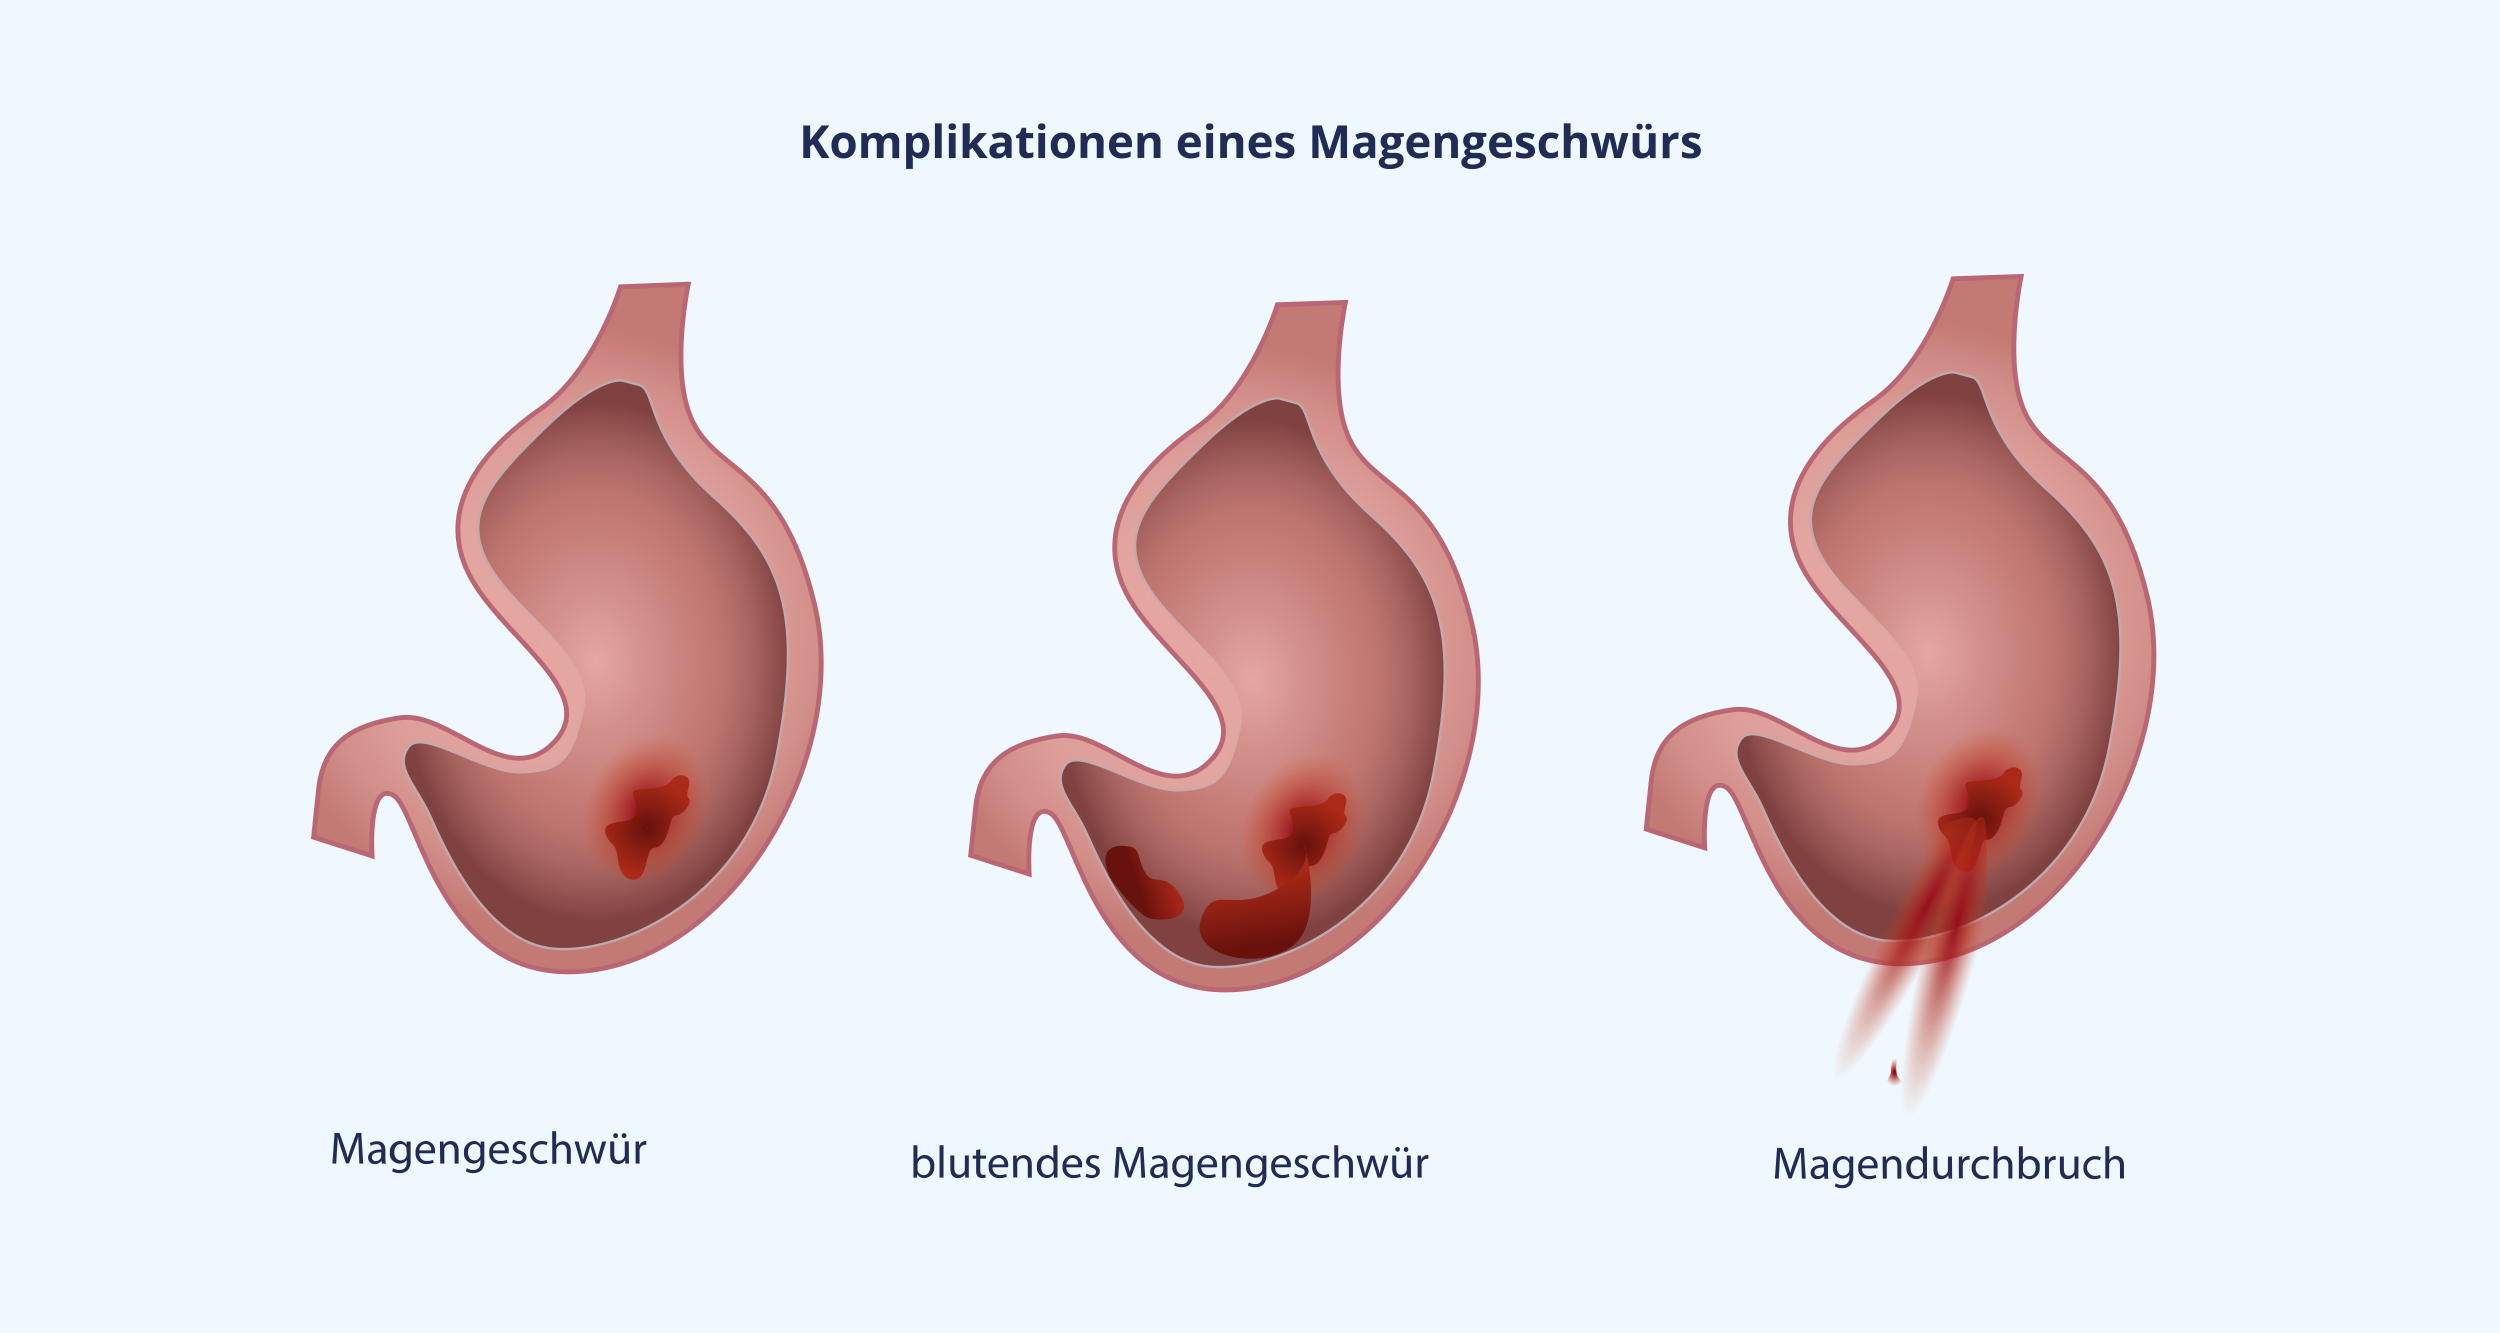 <?xml version="1.0" encoding="UTF-8"?>
<svg xmlns="http://www.w3.org/2000/svg" xmlns:xlink="http://www.w3.org/1999/xlink" viewBox="0 0 512.99 273.44">
  <defs>
    <style>.cls-1{fill:#eff8ff;}.cls-18,.cls-2,.cls-7{stroke:#ba6773;}.cls-18,.cls-19,.cls-2,.cls-3,.cls-7,.cls-8{stroke-miterlimit:10;}.cls-2{fill:url(#Unbenannter_Verlauf_48);}.cls-19,.cls-3,.cls-8{stroke-width:0.5px;}.cls-3{fill:url(#Unbenannter_Verlauf_296);stroke:url(#Unbenannter_Verlauf_277);}.cls-4{fill:url(#Unbenannter_Verlauf_357);}.cls-5{fill:#212c56;}.cls-6{fill:url(#Unbenannter_Verlauf_350);}.cls-7{fill:url(#Unbenannter_Verlauf_48-2);}.cls-8{fill:url(#Unbenannter_Verlauf_296-2);stroke:url(#Unbenannter_Verlauf_277-2);}.cls-9{fill:url(#Unbenannter_Verlauf_357-2);}.cls-10{fill:url(#Unbenannter_Verlauf_350-2);}.cls-11{fill:url(#Unbenannter_Verlauf_309);}.cls-12{fill:url(#Unbenannter_Verlauf_309-2);}.cls-13{fill:url(#Unbenannter_Verlauf_357-3);}.cls-14{fill:url(#Unbenannter_Verlauf_357-4);}.cls-15{fill:url(#Unbenannter_Verlauf_357-5);}.cls-16{fill:url(#Unbenannter_Verlauf_360);}.cls-17{fill:url(#Unbenannter_Verlauf_375);}.cls-18{fill:url(#Unbenannter_Verlauf_48-3);}.cls-19{fill:url(#Unbenannter_Verlauf_296-3);stroke:url(#Unbenannter_Verlauf_277-3);}.cls-20{fill:url(#Unbenannter_Verlauf_357-6);}.cls-21{fill:url(#Unbenannter_Verlauf_350-3);}.cls-22{fill:url(#Unbenannter_Verlauf_360-2);}</style>
    <radialGradient id="Unbenannter_Verlauf_48" cx="389.93" cy="127.25" r="62" gradientUnits="userSpaceOnUse">
      <stop offset="0" stop-color="#e4a7a2"></stop>
      <stop offset="0.42" stop-color="#e2a5a0"></stop>
      <stop offset="0.65" stop-color="#dd9d98"></stop>
      <stop offset="0.83" stop-color="#d38f8a"></stop>
      <stop offset="0.98" stop-color="#c57c77"></stop>
      <stop offset="1" stop-color="#c37974"></stop>
    </radialGradient>
    <radialGradient id="Unbenannter_Verlauf_296" cx="395.71" cy="134.76" r="40.07" gradientTransform="translate(0 -45.12) scale(1 1.33)" gradientUnits="userSpaceOnUse">
      <stop offset="0" stop-color="#e4a7a2"></stop>
      <stop offset="0.22" stop-color="#d6948f"></stop>
      <stop offset="0.57" stop-color="#c37974"></stop>
      <stop offset="0.66" stop-color="#bd746f"></stop>
      <stop offset="0.79" stop-color="#ab6662"></stop>
      <stop offset="0.93" stop-color="#8f4f4d"></stop>
      <stop offset="1" stop-color="#7f4241"></stop>
    </radialGradient>
    <radialGradient id="Unbenannter_Verlauf_277" cx="395.71" cy="134.76" r="50.04" gradientUnits="userSpaceOnUse">
      <stop offset="0" stop-color="#e4a7a2"></stop>
      <stop offset="0.08" stop-color="#e0a7a3"></stop>
      <stop offset="0.65" stop-color="#c7a9ab"></stop>
      <stop offset="1" stop-color="#bda9ae"></stop>
    </radialGradient>
    <radialGradient id="Unbenannter_Verlauf_357" cx="-193.95" cy="-1022.26" r="13.02" gradientTransform="matrix(1.26, 0.68, -0.82, 1.63, -187.69, 1963.15)" gradientUnits="userSpaceOnUse">
      <stop offset="0.08" stop-color="#980d1c"></stop>
      <stop offset="0.67" stop-color="#ce491c" stop-opacity="0"></stop>
    </radialGradient>
    <radialGradient id="Unbenannter_Verlauf_350" cx="406.29" cy="168.2" r="9.76" gradientUnits="userSpaceOnUse">
      <stop offset="0" stop-color="#980d1c"></stop>
      <stop offset="0.03" stop-color="#68110d"></stop>
      <stop offset="0.45" stop-color="#861c12"></stop>
      <stop offset="1" stop-color="#aa2917"></stop>
    </radialGradient>
    <radialGradient id="Unbenannter_Verlauf_48-2" cx="251.27" cy="132.59" r="62" xlink:href="#Unbenannter_Verlauf_48"></radialGradient>
    <radialGradient id="Unbenannter_Verlauf_296-2" cx="257.05" cy="140.09" r="40.07" gradientTransform="translate(0 -46.91) scale(1 1.33)" xlink:href="#Unbenannter_Verlauf_296"></radialGradient>
    <radialGradient id="Unbenannter_Verlauf_277-2" cx="257.05" cy="140.09" r="50.04" xlink:href="#Unbenannter_Verlauf_277"></radialGradient>
    <radialGradient id="Unbenannter_Verlauf_357-2" cx="-291.57" cy="-1018.63" r="13.02" gradientTransform="matrix(1.26, 0.68, -0.82, 1.63, -200.43, 2028.91)" xlink:href="#Unbenannter_Verlauf_357"></radialGradient>
    <radialGradient id="Unbenannter_Verlauf_350-2" cx="267.63" cy="173.53" r="9.76" xlink:href="#Unbenannter_Verlauf_350"></radialGradient>
    <radialGradient id="Unbenannter_Verlauf_309" cx="395.69" cy="185.33" r="8.43" gradientTransform="translate(678.88 -1213.2) rotate(27.55) scale(1 7.4)" gradientUnits="userSpaceOnUse">
      <stop offset="0" stop-color="#980d1c"></stop>
      <stop offset="0.1" stop-color="#a1171c" stop-opacity="0.83"></stop>
      <stop offset="0.48" stop-color="#c13b1c" stop-opacity="0.24"></stop>
      <stop offset="0.65" stop-color="#ce491c" stop-opacity="0"></stop>
    </radialGradient>
    <radialGradient id="Unbenannter_Verlauf_309-2" cx="-496.57" cy="552.28" r="8.73" gradientTransform="translate(1895.04 -3647.74) rotate(14.34) scale(1 7.4)" xlink:href="#Unbenannter_Verlauf_309"></radialGradient>
    <radialGradient id="Unbenannter_Verlauf_357-3" cx="388.76" cy="221.12" r="3.23" gradientTransform="translate(0 -74.04) scale(1 1.33)" xlink:href="#Unbenannter_Verlauf_357"></radialGradient>
    <radialGradient id="Unbenannter_Verlauf_357-4" cx="-2901.78" cy="216.64" r="3.23" gradientTransform="matrix(-1.57, 0, 0, 1.33, -4162.92, -72.54)" xlink:href="#Unbenannter_Verlauf_357"></radialGradient>
    <radialGradient id="Unbenannter_Verlauf_357-5" cx="1083.24" cy="-3633.47" r="3.23" gradientTransform="matrix(0.79, 1.36, 1.15, -0.67, 3717.25, -3703.33)" xlink:href="#Unbenannter_Verlauf_357"></radialGradient>
    <linearGradient id="Unbenannter_Verlauf_360" x1="-1028.32" y1="560.17" x2="-1024.85" y2="536.72" gradientTransform="translate(1055.97 -656.73) rotate(-18.65)" gradientUnits="userSpaceOnUse">
      <stop offset="0.38" stop-color="#68110d"></stop>
      <stop offset="0.65" stop-color="#861c12"></stop>
      <stop offset="1" stop-color="#aa2917"></stop>
    </linearGradient>
    <radialGradient id="Unbenannter_Verlauf_375" cx="-1031.04" cy="1763.46" r="5.69" gradientTransform="translate(1024.25 -750.71) rotate(-18.65) scale(1 0.36)" gradientUnits="userSpaceOnUse">
      <stop offset="0" stop-color="#fefefe" stop-opacity="0.8"></stop>
      <stop offset="0.16" stop-color="#fefefe" stop-opacity="0.79"></stop>
      <stop offset="0.25" stop-color="#fefefe" stop-opacity="0.76"></stop>
      <stop offset="0.32" stop-color="#fefefe" stop-opacity="0.71"></stop>
      <stop offset="0.39" stop-color="#fefefe" stop-opacity="0.63"></stop>
      <stop offset="0.44" stop-color="#fefefe" stop-opacity="0.53"></stop>
      <stop offset="0.46" stop-color="#fefefe" stop-opacity="0.5"></stop>
      <stop offset="0.62" stop-color="#fdfbfb" stop-opacity="0.49"></stop>
      <stop offset="0.71" stop-color="#f9f3f2" stop-opacity="0.46"></stop>
      <stop offset="0.78" stop-color="#f3e4e3" stop-opacity="0.4"></stop>
      <stop offset="0.85" stop-color="#e9cfce" stop-opacity="0.33"></stop>
      <stop offset="0.91" stop-color="#ddb5b2" stop-opacity="0.22"></stop>
      <stop offset="0.96" stop-color="#cf9490" stop-opacity="0.1"></stop>
      <stop offset="1" stop-color="#c37974" stop-opacity="0"></stop>
    </radialGradient>
    <radialGradient id="Unbenannter_Verlauf_48-3" cx="116.48" cy="128.9" r="62" xlink:href="#Unbenannter_Verlauf_48"></radialGradient>
    <radialGradient id="Unbenannter_Verlauf_296-3" cx="122.26" cy="136.41" r="40.07" gradientTransform="translate(0 -45.67) scale(1 1.33)" xlink:href="#Unbenannter_Verlauf_296"></radialGradient>
    <radialGradient id="Unbenannter_Verlauf_277-3" cx="122.26" cy="136.41" r="50.04" xlink:href="#Unbenannter_Verlauf_277"></radialGradient>
    <radialGradient id="Unbenannter_Verlauf_357-6" cx="-386.45" cy="-1021.14" r="13.02" gradientTransform="matrix(1.26, 0.68, -0.82, 1.63, -217.77, 2093.81)" xlink:href="#Unbenannter_Verlauf_357"></radialGradient>
    <radialGradient id="Unbenannter_Verlauf_350-3" cx="132.85" cy="169.85" r="9.76" xlink:href="#Unbenannter_Verlauf_350"></radialGradient>
    <linearGradient id="Unbenannter_Verlauf_360-2" x1="-1052.37" y1="531.22" x2="-1039.63" y2="531.22" xlink:href="#Unbenannter_Verlauf_360"></linearGradient>
  </defs>
  <g id="Ebene_2" data-name="Ebene 2">
    <g id="Ebene_1-2" data-name="Ebene 1">
      <rect class="cls-1" width="512.99" height="273.44"></rect>
      <path class="cls-2" d="M400.78,57.2s-5.28,17.3-16.33,25-21.15,19.22-15.38,32.67,27.87,25,18.26,35.56-21.62-6.25-31.71-4.81-15.86,5.29-16.82,14.9l-1,9.61,12,3.84s-1-15.37,4.32-12.49,9.61,39.88,40.37,36,53.34-44.69,46.13-75S419.17,96,414.72,82.67c-3.36-10.09,0-25.95,0-25.95Z"></path>
      <path class="cls-3" d="M401.11,76.42s-4.81-1-15.7,9.61-17.3,17.62-11.85,27.87,21.78,19.22,19.54,29.79-4.49,12.82-12.5,13.14-20.5-9.29-23.38-5.13,1.6,7.69,4.48,14.1S372.91,191.74,387,193s40.36-10.89,45.81-39.72,1.28-40.36-12.81-52.85-11.86-22.11-15.38-23.07Z"></path>
      <ellipse class="cls-4" cx="408.68" cy="162.86" rx="19.11" ry="16.71"></ellipse>
      <path class="cls-5" d="M170.2,32.42h-1.61l-1.75-2.82-.6.43v2.39h-1.41V25.74h1.41v3.05l.56-.78,1.81-2.27h1.57l-2.33,3Z"></path>
      <path class="cls-5" d="M175.58,29.86a2.74,2.74,0,0,1-.66,1.95,2.39,2.39,0,0,1-1.84.7,2.57,2.57,0,0,1-1.29-.32,2.12,2.12,0,0,1-.87-.93,3.1,3.1,0,0,1-.3-1.4,2.75,2.75,0,0,1,.65-1.95,2.39,2.39,0,0,1,1.84-.7,2.61,2.61,0,0,1,1.3.32,2.19,2.19,0,0,1,.86.92A3,3,0,0,1,175.58,29.86Zm-3.54,0a2.19,2.19,0,0,0,.25,1.14.9.9,0,0,0,.81.39.87.87,0,0,0,.8-.39,2.07,2.07,0,0,0,.25-1.14,2.05,2.05,0,0,0-.25-1.14,1.05,1.05,0,0,0-1.61,0A2.11,2.11,0,0,0,172,29.86Z"></path>
      <path class="cls-5" d="M181.3,32.42h-1.39v-3a1.42,1.42,0,0,0-.19-.82.64.64,0,0,0-.58-.28.85.85,0,0,0-.78.39,2.6,2.6,0,0,0-.24,1.3v2.4h-1.39V27.31h1.06L178,28h.08a1.37,1.37,0,0,1,.59-.55,2,2,0,0,1,.89-.2,1.62,1.62,0,0,1,1.56.75h.12a1.46,1.46,0,0,1,.6-.55,2.06,2.06,0,0,1,.91-.2,1.76,1.76,0,0,1,1.31.45,2,2,0,0,1,.45,1.43v3.33h-1.4v-3a1.42,1.42,0,0,0-.19-.82.63.63,0,0,0-.58-.28.86.86,0,0,0-.76.36,2.09,2.09,0,0,0-.26,1.17Z"></path>
      <path class="cls-5" d="M188.72,32.51a1.7,1.7,0,0,1-1.41-.65h-.07c0,.42.07.67.07.74v2.07h-1.39V27.31h1.13l.2.66h.06a1.63,1.63,0,0,1,1.45-.76,1.68,1.68,0,0,1,1.42.7,3.27,3.27,0,0,1,.51,1.95,3.88,3.88,0,0,1-.24,1.42,2,2,0,0,1-.68.91A1.72,1.72,0,0,1,188.72,32.51Zm-.41-4.18a.86.86,0,0,0-.75.32,1.82,1.82,0,0,0-.25,1v.16a2.11,2.11,0,0,0,.25,1.18.88.88,0,0,0,.77.35c.63,0,.94-.51.94-1.54a2.22,2.22,0,0,0-.23-1.13A.79.79,0,0,0,188.31,28.33Z"></path>
      <path class="cls-5" d="M193.23,32.42h-1.39V25.31h1.39Z"></path>
      <path class="cls-5" d="M194.64,26c0-.46.25-.68.76-.68s.76.22.76.68a.69.69,0,0,1-.19.5.81.81,0,0,1-.57.18C194.89,26.67,194.64,26.45,194.64,26Zm1.45,6.43H194.7V27.31h1.39Z"></path>
      <path class="cls-5" d="M198.89,29.64l.61-.78,1.43-1.55h1.57l-2,2.22,2.16,2.89H201l-1.47-2.07-.6.48v1.59h-1.4V25.31H199v3.17l-.08,1.16Z"></path>
      <path class="cls-5" d="M206.6,32.42l-.27-.7h0a2.14,2.14,0,0,1-.73.62,2.41,2.41,0,0,1-1,.17,1.59,1.59,0,0,1-1.16-.42,1.62,1.62,0,0,1-.42-1.2,1.35,1.35,0,0,1,.57-1.2,3.31,3.31,0,0,1,1.72-.42l.88,0V29a.69.69,0,0,0-.79-.77,3.56,3.56,0,0,0-1.44.37l-.46-.94a4.1,4.1,0,0,1,1.95-.47,2.44,2.44,0,0,1,1.58.45,1.67,1.67,0,0,1,.55,1.36v3.41Zm-.41-2.37-.54,0a1.74,1.74,0,0,0-.9.22.68.68,0,0,0-.3.61c0,.39.23.59.68.59a1,1,0,0,0,.77-.28.94.94,0,0,0,.29-.74Z"></path>
      <path class="cls-5" d="M211.16,31.4a2.89,2.89,0,0,0,.88-.16v1a3.22,3.22,0,0,1-1.28.23,1.58,1.58,0,0,1-1.22-.42,1.87,1.87,0,0,1-.38-1.27V28.36h-.66v-.59l.76-.47.41-1.08h.89v1.09H212v1.05h-1.43v2.46a.55.55,0,0,0,.16.44A.68.68,0,0,0,211.16,31.4Z"></path>
      <path class="cls-5" d="M213,26c0-.46.25-.68.75-.68s.76.22.76.68a.65.65,0,0,1-.19.5.78.78,0,0,1-.57.18C213.27,26.67,213,26.45,213,26Zm1.45,6.43h-1.39V27.31h1.39Z"></path>
      <path class="cls-5" d="M220.58,29.86a2.74,2.74,0,0,1-.66,1.95,2.39,2.39,0,0,1-1.84.7,2.57,2.57,0,0,1-1.29-.32,2.12,2.12,0,0,1-.87-.93,3.1,3.1,0,0,1-.3-1.4,2.75,2.75,0,0,1,.65-1.95,2.39,2.39,0,0,1,1.84-.7,2.61,2.61,0,0,1,1.3.32,2.19,2.19,0,0,1,.86.92A3,3,0,0,1,220.58,29.86Zm-3.54,0a2.19,2.19,0,0,0,.25,1.14.9.9,0,0,0,.81.39.87.87,0,0,0,.8-.39,2.07,2.07,0,0,0,.25-1.14,2.05,2.05,0,0,0-.25-1.14,1.05,1.05,0,0,0-1.61,0A2.11,2.11,0,0,0,217,29.86Z"></path>
      <path class="cls-5" d="M226.44,32.42h-1.39v-3a1.42,1.42,0,0,0-.2-.82.7.7,0,0,0-.62-.28,1,1,0,0,0-.85.39,2.46,2.46,0,0,0-.26,1.3v2.4h-1.39V27.31h1.06L223,28h.08a1.52,1.52,0,0,1,.64-.56,2.27,2.27,0,0,1,.93-.19,1.76,1.76,0,0,1,1.35.49,1.91,1.91,0,0,1,.46,1.39Z"></path>
      <path class="cls-5" d="M230.19,32.51a2.67,2.67,0,0,1-1.93-.68,2.59,2.59,0,0,1-.69-1.93,2.79,2.79,0,0,1,.64-2,2.28,2.28,0,0,1,1.77-.71,2.25,2.25,0,0,1,1.69.62,2.34,2.34,0,0,1,.6,1.71v.67H229a1.31,1.31,0,0,0,.35.93,1.25,1.25,0,0,0,.92.33,4.17,4.17,0,0,0,.88-.09,5,5,0,0,0,.86-.31v1.08a3.6,3.6,0,0,1-.78.27A5,5,0,0,1,230.19,32.51Zm-.2-4.3a.88.88,0,0,0-.69.28,1.29,1.29,0,0,0-.29.79h2a1.17,1.17,0,0,0-.27-.79A.92.92,0,0,0,230,28.21Z"></path>
      <path class="cls-5" d="M238.13,32.42h-1.4v-3a1.34,1.34,0,0,0-.2-.82.7.7,0,0,0-.62-.28,1,1,0,0,0-.85.39,2.46,2.46,0,0,0-.26,1.3v2.4h-1.39V27.31h1.06l.19.65h.08a1.52,1.52,0,0,1,.64-.56,2.27,2.27,0,0,1,.93-.19,1.75,1.75,0,0,1,1.35.49,1.92,1.92,0,0,1,.47,1.39Z"></path>
      <path class="cls-5" d="M244.3,32.51a2.63,2.63,0,0,1-1.92-.68,2.55,2.55,0,0,1-.7-1.93,2.79,2.79,0,0,1,.64-2,2.29,2.29,0,0,1,1.78-.71,2.24,2.24,0,0,1,1.68.62,2.31,2.31,0,0,1,.61,1.71v.67h-3.3a1.4,1.4,0,0,0,.35.93,1.26,1.26,0,0,0,.93.33,4,4,0,0,0,.87-.09,4.72,4.72,0,0,0,.86-.31v1.08a3.27,3.27,0,0,1-.78.27A5,5,0,0,1,244.3,32.51Zm-.19-4.3a.88.88,0,0,0-.7.28,1.35,1.35,0,0,0-.29.79h2a1.17,1.17,0,0,0-.27-.79A.9.9,0,0,0,244.11,28.21Z"></path>
      <path class="cls-5" d="M247.46,26c0-.46.26-.68.76-.68s.76.22.76.68a.65.65,0,0,1-.19.5.81.81,0,0,1-.57.18C247.72,26.67,247.46,26.45,247.46,26Zm1.46,6.43h-1.4V27.31h1.4Z"></path>
      <path class="cls-5" d="M255.1,32.42h-1.4v-3a1.34,1.34,0,0,0-.2-.82.7.7,0,0,0-.62-.28,1,1,0,0,0-.85.39,2.46,2.46,0,0,0-.26,1.3v2.4h-1.39V27.31h1.06l.19.65h.08a1.52,1.52,0,0,1,.64-.56,2.27,2.27,0,0,1,.93-.19,1.75,1.75,0,0,1,1.35.49,1.92,1.92,0,0,1,.47,1.39Z"></path>
      <path class="cls-5" d="M258.84,32.51a2.67,2.67,0,0,1-1.93-.68,2.59,2.59,0,0,1-.69-1.93,2.79,2.79,0,0,1,.64-2,2.29,2.29,0,0,1,1.78-.71,2.24,2.24,0,0,1,1.68.62,2.31,2.31,0,0,1,.61,1.71v.67h-3.3a1.35,1.35,0,0,0,.35.93,1.26,1.26,0,0,0,.93.33,4.07,4.07,0,0,0,.87-.09,5,5,0,0,0,.86-.31v1.08a3.6,3.6,0,0,1-.78.27A5,5,0,0,1,258.84,32.51Zm-.19-4.3a.88.88,0,0,0-.7.28,1.29,1.29,0,0,0-.29.79h2a1.17,1.17,0,0,0-.27-.79A.9.9,0,0,0,258.65,28.21Z"></path>
      <path class="cls-5" d="M265.62,30.9a1.42,1.42,0,0,1-.54,1.2,2.75,2.75,0,0,1-1.64.41,5.27,5.27,0,0,1-.95-.07,4.15,4.15,0,0,1-.73-.23V31.06a4.92,4.92,0,0,0,.87.31,3.68,3.68,0,0,0,.86.12c.51,0,.76-.15.76-.44a.33.33,0,0,0-.1-.26,1.47,1.47,0,0,0-.35-.24c-.16-.08-.38-.19-.66-.3a4.28,4.28,0,0,1-.86-.46,1.32,1.32,0,0,1-.41-.48,1.67,1.67,0,0,1-.12-.67,1.21,1.21,0,0,1,.53-1.05,2.54,2.54,0,0,1,1.49-.38,4.23,4.23,0,0,1,1.8.41l-.42,1q-.39-.16-.72-.27a2.24,2.24,0,0,0-.68-.1c-.41,0-.62.11-.62.33a.4.4,0,0,0,.2.32,5.25,5.25,0,0,0,.87.41,4.11,4.11,0,0,1,.88.45,1.35,1.35,0,0,1,.41.49A1.45,1.45,0,0,1,265.62,30.9Z"></path>
      <path class="cls-5" d="M272.08,32.42l-1.61-5.24h0q.09,1.59.09,2.13v3.11h-1.27V25.74h1.93l1.58,5.11h0l1.68-5.11h1.93v6.68h-1.32V28.74c0-.19,0-.71.06-1.55h0l-1.72,5.23Z"></path>
      <path class="cls-5" d="M281.21,32.42l-.27-.7h0a2.14,2.14,0,0,1-.73.62,2.38,2.38,0,0,1-1,.17,1.59,1.59,0,0,1-1.16-.42,1.62,1.62,0,0,1-.42-1.2,1.35,1.35,0,0,1,.57-1.2,3.31,3.31,0,0,1,1.72-.42l.88,0V29a.69.69,0,0,0-.79-.77,3.56,3.56,0,0,0-1.44.37l-.46-.94a4.1,4.1,0,0,1,1.95-.47,2.44,2.44,0,0,1,1.58.45,1.67,1.67,0,0,1,.55,1.36v3.41Zm-.41-2.37-.54,0a1.74,1.74,0,0,0-.9.22.68.68,0,0,0-.3.61c0,.39.23.59.68.59a1,1,0,0,0,.77-.28.94.94,0,0,0,.29-.74Z"></path>
      <path class="cls-5" d="M288.07,27.31V28l-.8.2a1.38,1.38,0,0,1,.22.77,1.54,1.54,0,0,1-.57,1.28,2.5,2.5,0,0,1-1.6.46h-.25l-.2,0a.45.45,0,0,0-.22.36c0,.2.26.3.77.3h.87a2,2,0,0,1,1.28.36,1.31,1.31,0,0,1,.44,1.06,1.57,1.57,0,0,1-.75,1.39,3.87,3.87,0,0,1-2.14.5,3.06,3.06,0,0,1-1.64-.37,1.2,1.2,0,0,1-.56-1,1.06,1.06,0,0,1,.29-.77,1.54,1.54,0,0,1,.84-.44,1.07,1.07,0,0,1-.37-.3.71.71,0,0,1-.16-.45.67.67,0,0,1,.17-.48,1.7,1.7,0,0,1,.49-.38,1.4,1.4,0,0,1-.64-.56,1.69,1.69,0,0,1-.24-.91,1.59,1.59,0,0,1,.55-1.29,2.37,2.37,0,0,1,1.55-.46c.14,0,.31,0,.51,0l.38.06Zm-3.94,5.83a.51.51,0,0,0,.27.45,1.53,1.53,0,0,0,.78.17,2.66,2.66,0,0,0,1.17-.21.63.63,0,0,0,.43-.56.41.41,0,0,0-.26-.4,2.05,2.05,0,0,0-.77-.11H285a1.13,1.13,0,0,0-.65.18A.56.56,0,0,0,284.13,33.14Zm.5-4.16a1.08,1.08,0,0,0,.19.66.82.82,0,0,0,1.16,0,1.08,1.08,0,0,0,.18-.66c0-.61-.25-.92-.76-.92S284.63,28.37,284.63,29Z"></path>
      <path class="cls-5" d="M291.22,32.51a2.67,2.67,0,0,1-1.93-.68,2.59,2.59,0,0,1-.69-1.93,2.79,2.79,0,0,1,.64-2,2.29,2.29,0,0,1,1.78-.71,2.24,2.24,0,0,1,1.68.62,2.31,2.31,0,0,1,.61,1.71v.67H290a1.35,1.35,0,0,0,.35.93,1.26,1.26,0,0,0,.93.33,4,4,0,0,0,.87-.09,5,5,0,0,0,.86-.31v1.08a3.27,3.27,0,0,1-.78.27A5,5,0,0,1,291.22,32.51Zm-.19-4.3a.88.88,0,0,0-.7.28,1.29,1.29,0,0,0-.29.79h2a1.17,1.17,0,0,0-.27-.79A.9.9,0,0,0,291,28.21Z"></path>
      <path class="cls-5" d="M299.16,32.42h-1.4v-3a1.42,1.42,0,0,0-.19-.82.71.71,0,0,0-.63-.28.93.93,0,0,0-.84.39,2.35,2.35,0,0,0-.27,1.3v2.4h-1.39V27.31h1.07l.18.65h.08a1.58,1.58,0,0,1,.64-.56,2.34,2.34,0,0,1,.93-.19,1.77,1.77,0,0,1,1.36.49,2,2,0,0,1,.46,1.39Z"></path>
      <path class="cls-5" d="M305,27.31V28l-.8.2a1.38,1.38,0,0,1,.22.77,1.54,1.54,0,0,1-.57,1.28,2.5,2.5,0,0,1-1.6.46H302l-.2,0a.45.45,0,0,0-.22.36c0,.2.26.3.77.3h.87a2,2,0,0,1,1.28.36,1.31,1.31,0,0,1,.44,1.06,1.57,1.57,0,0,1-.75,1.39,3.87,3.87,0,0,1-2.14.5,3.06,3.06,0,0,1-1.64-.37,1.2,1.2,0,0,1-.56-1,1.06,1.06,0,0,1,.29-.77A1.54,1.54,0,0,1,301,32a1.07,1.07,0,0,1-.37-.3.71.71,0,0,1-.16-.45.67.67,0,0,1,.17-.48,1.79,1.79,0,0,1,.48-.38,1.42,1.42,0,0,1-.63-.56,1.69,1.69,0,0,1-.24-.91,1.59,1.59,0,0,1,.55-1.29,2.37,2.37,0,0,1,1.55-.46c.14,0,.31,0,.51,0l.38.06Zm-3.94,5.83a.51.51,0,0,0,.27.45,1.53,1.53,0,0,0,.78.17,2.66,2.66,0,0,0,1.17-.21.63.63,0,0,0,.43-.56.41.41,0,0,0-.26-.4,2.05,2.05,0,0,0-.77-.11H302a1.11,1.11,0,0,0-.65.18A.56.56,0,0,0,301.1,33.14Zm.5-4.16a1.08,1.08,0,0,0,.19.66.82.82,0,0,0,1.16,0,1.08,1.08,0,0,0,.18-.66c0-.61-.25-.92-.76-.92S301.6,28.37,301.6,29Z"></path>
      <path class="cls-5" d="M308.19,32.51a2.67,2.67,0,0,1-1.93-.68,2.59,2.59,0,0,1-.69-1.93,2.79,2.79,0,0,1,.64-2,2.29,2.29,0,0,1,1.78-.71,2.24,2.24,0,0,1,1.68.62,2.31,2.31,0,0,1,.61,1.71v.67H307a1.35,1.35,0,0,0,.35.93,1.26,1.26,0,0,0,.93.33,4.07,4.07,0,0,0,.87-.09,5,5,0,0,0,.86-.31v1.08a3.43,3.43,0,0,1-.78.27A5,5,0,0,1,308.19,32.51Zm-.19-4.3a.88.88,0,0,0-.7.28,1.29,1.29,0,0,0-.29.79h2a1.17,1.17,0,0,0-.27-.79A.9.9,0,0,0,308,28.21Z"></path>
      <path class="cls-5" d="M315,30.9a1.42,1.42,0,0,1-.55,1.2,2.74,2.74,0,0,1-1.63.41,5.31,5.31,0,0,1-1-.07,4.15,4.15,0,0,1-.73-.23V31.06a4.92,4.92,0,0,0,.87.31,3.68,3.68,0,0,0,.86.12c.51,0,.76-.15.76-.44a.33.33,0,0,0-.1-.26,1.47,1.47,0,0,0-.35-.24c-.16-.08-.38-.19-.66-.3a4.28,4.28,0,0,1-.86-.46,1.2,1.2,0,0,1-.4-.48,1.51,1.51,0,0,1-.13-.67,1.21,1.21,0,0,1,.53-1.05,2.54,2.54,0,0,1,1.49-.38,4.23,4.23,0,0,1,1.8.41l-.42,1q-.39-.16-.72-.27a2.24,2.24,0,0,0-.68-.1c-.41,0-.62.11-.62.33a.4.4,0,0,0,.2.32,5.25,5.25,0,0,0,.87.41,3.87,3.87,0,0,1,.88.45,1.35,1.35,0,0,1,.41.49A1.45,1.45,0,0,1,315,30.9Z"></path>
      <path class="cls-5" d="M318.14,32.51c-1.59,0-2.39-.87-2.39-2.62a2.8,2.8,0,0,1,.65-2,2.42,2.42,0,0,1,1.86-.69,3.57,3.57,0,0,1,1.59.35l-.41,1.08c-.22-.09-.42-.16-.61-.22a2.24,2.24,0,0,0-.57-.08c-.72,0-1.09.51-1.09,1.54s.37,1.5,1.09,1.5a2.27,2.27,0,0,0,.75-.11,2.82,2.82,0,0,0,.68-.33v1.19a2.4,2.4,0,0,1-.68.3A4.16,4.16,0,0,1,318.14,32.51Z"></path>
      <path class="cls-5" d="M325.59,32.42H324.2v-3c0-.73-.28-1.1-.82-1.1a.92.92,0,0,0-.85.4,2.44,2.44,0,0,0-.26,1.29v2.4h-1.39V25.31h1.39v1.45c0,.11,0,.37,0,.79l0,.41h.07a1.61,1.61,0,0,1,1.48-.75,1.85,1.85,0,0,1,1.37.49,1.91,1.91,0,0,1,.46,1.39Z"></path>
      <path class="cls-5" d="M331.23,32.42l-.4-1.79-.53-2.26h0l-.93,4.05h-1.5l-1.45-5.11h1.39l.59,2.26c.09.41.19,1,.28,1.68h0a9.87,9.87,0,0,1,.16-1.1l.07-.39.64-2.45h1.53l.6,2.45q0,.1.06.3c0,.13.05.27.07.41s.05.3.07.44a2.47,2.47,0,0,1,0,.34h0q0-.33.15-.9c.07-.39.12-.64.15-.78l.61-2.26h1.37l-1.48,5.11Z"></path>
      <path class="cls-5" d="M338.66,32.42l-.19-.65h-.07a1.51,1.51,0,0,1-.64.55,2.12,2.12,0,0,1-.93.19,1.79,1.79,0,0,1-1.36-.48,1.93,1.93,0,0,1-.46-1.39V27.31h1.39v3a1.43,1.43,0,0,0,.2.83.71.71,0,0,0,.63.28.93.93,0,0,0,.84-.39,2.37,2.37,0,0,0,.26-1.3v-2.4h1.4v5.11ZM335.8,26a.58.58,0,0,1,.17-.46.63.63,0,0,1,.46-.16.69.69,0,0,1,.48.17.61.61,0,0,1,.17.45.57.57,0,0,1-.18.44.64.64,0,0,1-.47.17.67.67,0,0,1-.46-.16A.57.57,0,0,1,335.8,26Zm1.84,0a.57.57,0,0,1,.18-.47.73.73,0,0,1,.46-.15.69.69,0,0,1,.48.17.6.6,0,0,1,.17.45.57.57,0,0,1-.18.44.64.64,0,0,1-.47.17.73.73,0,0,1-.46-.15A.57.57,0,0,1,337.64,26Z"></path>
      <path class="cls-5" d="M344,27.21a2.84,2.84,0,0,1,.47,0l-.1,1.31a1.68,1.68,0,0,0-.41,0,1.45,1.45,0,0,0-1,.34,1.24,1.24,0,0,0-.38,1v2.6h-1.39V27.31h1.06l.2.86h.07a1.85,1.85,0,0,1,.64-.69A1.57,1.57,0,0,1,344,27.21Z"></path>
      <path class="cls-5" d="M349,30.9a1.42,1.42,0,0,1-.54,1.2,2.75,2.75,0,0,1-1.64.41,5.27,5.27,0,0,1-.95-.07,4.15,4.15,0,0,1-.73-.23V31.06a4.92,4.92,0,0,0,.87.31,3.68,3.68,0,0,0,.86.12c.51,0,.76-.15.76-.44a.33.33,0,0,0-.1-.26,1.47,1.47,0,0,0-.35-.24c-.16-.08-.38-.19-.66-.3a4.28,4.28,0,0,1-.86-.46,1.32,1.32,0,0,1-.41-.48,1.67,1.67,0,0,1-.12-.67,1.21,1.21,0,0,1,.53-1.05,2.54,2.54,0,0,1,1.49-.38,4.23,4.23,0,0,1,1.8.41l-.42,1q-.39-.16-.72-.27a2.24,2.24,0,0,0-.68-.1c-.41,0-.62.11-.62.33a.4.4,0,0,0,.2.32,5.25,5.25,0,0,0,.87.41,4.11,4.11,0,0,1,.88.45,1.35,1.35,0,0,1,.41.49A1.45,1.45,0,0,1,349,30.9Z"></path>
      <path class="cls-5" d="M73.61,236c0-.88-.1-1.94-.09-2.73h0c-.22.74-.48,1.53-.8,2.4l-1.11,3.06H71l-1-3a24.64,24.64,0,0,1-.72-2.45h0c0,.79-.07,1.85-.13,2.79l-.16,2.7h-.78l.44-6.3h1l1.07,3c.27.78.48,1.47.64,2.12h0c.16-.63.38-1.33.66-2.12l1.12-3h1l.39,6.3h-.79Z"></path>
      <path class="cls-5" d="M78.36,238.76l-.07-.57h0a1.66,1.66,0,0,1-1.38.68,1.29,1.29,0,0,1-1.38-1.3c0-1.1,1-1.7,2.72-1.69v-.09a.94.94,0,0,0-1-1,2.23,2.23,0,0,0-1.18.34l-.19-.54a2.78,2.78,0,0,1,1.49-.41c1.38,0,1.72,1,1.72,1.86v1.69a5.87,5.87,0,0,0,.08,1.08Zm-.12-2.31c-.9,0-1.92.14-1.92,1a.73.73,0,0,0,.78.79,1.12,1.12,0,0,0,1.09-.76.8.8,0,0,0,0-.26Z"></path>
      <path class="cls-5" d="M84.26,234.24c0,.32,0,.69,0,1.24v2.63a2.62,2.62,0,0,1-.65,2.07,2.4,2.4,0,0,1-1.65.54,2.83,2.83,0,0,1-1.5-.38l.2-.62a2.54,2.54,0,0,0,1.33.35c.84,0,1.46-.44,1.46-1.58V238h0a1.62,1.62,0,0,1-1.44.76A2,2,0,0,1,80,236.54a2.17,2.17,0,0,1,2-2.41,1.53,1.53,0,0,1,1.42.79h0l0-.68ZM83.41,236a1.4,1.4,0,0,0,0-.37,1.19,1.19,0,0,0-1.15-.87c-.79,0-1.35.66-1.35,1.71,0,.89.45,1.63,1.34,1.63a1.21,1.21,0,0,0,1.14-.84,1.67,1.67,0,0,0,.06-.44Z"></path>
      <path class="cls-5" d="M86.05,236.65a1.45,1.45,0,0,0,1.56,1.57,3,3,0,0,0,1.25-.23l.14.59a3.71,3.71,0,0,1-1.51.28,2.1,2.1,0,0,1-2.22-2.28,2.2,2.2,0,0,1,2.12-2.45,1.92,1.92,0,0,1,1.87,2.14,2.76,2.76,0,0,1,0,.38Zm2.42-.59a1.18,1.18,0,0,0-1.14-1.34,1.37,1.37,0,0,0-1.27,1.34Z"></path>
      <path class="cls-5" d="M90.28,235.46c0-.47,0-.85,0-1.22H91l0,.75h0a1.68,1.68,0,0,1,1.5-.86c.63,0,1.6.38,1.6,1.93v2.7h-.82v-2.61c0-.73-.28-1.33-1-1.33a1.18,1.18,0,0,0-1.11.84,1.4,1.4,0,0,0,0,.38v2.72h-.83Z"></path>
      <path class="cls-5" d="M99.38,234.24c0,.32,0,.69,0,1.24v2.63a2.62,2.62,0,0,1-.64,2.07,2.42,2.42,0,0,1-1.65.54,2.89,2.89,0,0,1-1.51-.38l.21-.62a2.54,2.54,0,0,0,1.33.35c.84,0,1.46-.44,1.46-1.58V238h0a1.62,1.62,0,0,1-1.44.76,2,2,0,0,1-1.93-2.21,2.17,2.17,0,0,1,2-2.41,1.5,1.5,0,0,1,1.41.79h0l0-.68ZM98.53,236a1.07,1.07,0,0,0,0-.37,1.18,1.18,0,0,0-1.15-.87c-.78,0-1.35.66-1.35,1.71,0,.89.45,1.63,1.34,1.63a1.19,1.19,0,0,0,1.14-.84,1.35,1.35,0,0,0,.07-.44Z"></path>
      <path class="cls-5" d="M101.17,236.65a1.45,1.45,0,0,0,1.55,1.57A3,3,0,0,0,104,238l.14.59a3.71,3.71,0,0,1-1.51.28,2.11,2.11,0,0,1-2.23-2.28,2.21,2.21,0,0,1,2.13-2.45,1.92,1.92,0,0,1,1.87,2.14,2.76,2.76,0,0,1,0,.38Zm2.41-.59a1.17,1.17,0,0,0-1.14-1.34,1.36,1.36,0,0,0-1.26,1.34Z"></path>
      <path class="cls-5" d="M105.29,237.92a2.12,2.12,0,0,0,1.08.33c.6,0,.88-.3.88-.67s-.23-.61-.84-.84c-.81-.29-1.2-.73-1.2-1.28a1.4,1.4,0,0,1,1.57-1.33,2.38,2.38,0,0,1,1.11.28l-.21.6a1.74,1.74,0,0,0-.92-.26c-.49,0-.76.28-.76.62s.27.54.86.77c.79.3,1.19.69,1.19,1.36s-.62,1.36-1.7,1.36a2.56,2.56,0,0,1-1.27-.31Z"></path>
      <path class="cls-5" d="M112.34,238.6a3.14,3.14,0,0,1-1.31.26,2.15,2.15,0,0,1-2.25-2.31,2.3,2.3,0,0,1,2.43-2.41,2.74,2.74,0,0,1,1.14.24l-.18.63a2,2,0,0,0-1-.21,1.7,1.7,0,0,0,0,3.4,2.35,2.35,0,0,0,1-.22Z"></path>
      <path class="cls-5" d="M113.3,232.12h.82V235h0a1.5,1.5,0,0,1,.59-.58,1.74,1.74,0,0,1,.84-.24c.61,0,1.58.38,1.58,1.94v2.69h-.82v-2.6c0-.73-.27-1.34-1-1.34a1.18,1.18,0,0,0-1.1.82.92.92,0,0,0-.06.39v2.73h-.82Z"></path>
      <path class="cls-5" d="M118.7,234.24l.6,2.3c.13.5.25,1,.34,1.44h0c.1-.46.25-.95.4-1.43l.74-2.31h.69l.7,2.26c.17.54.3,1,.4,1.48h0a14.65,14.65,0,0,1,.35-1.47l.64-2.27h.82L123,238.76h-.75l-.69-2.16c-.16-.5-.29-.95-.41-1.48h0a14.59,14.59,0,0,1-.42,1.49l-.73,2.15h-.74l-1.37-4.52Z"></path>
      <path class="cls-5" d="M129.05,237.53c0,.47,0,.88,0,1.23h-.73l-.05-.73h0a1.7,1.7,0,0,1-1.49.84c-.71,0-1.57-.4-1.57-2v-2.64h.83v2.5c0,.86.26,1.44,1,1.44a1.19,1.19,0,0,0,1.08-.74,1.2,1.2,0,0,0,.08-.42v-2.78h.82ZM125.84,233a.48.48,0,0,1,.48-.48.48.48,0,0,1,0,1A.47.47,0,0,1,125.84,233Zm1.74,0a.47.47,0,0,1,.47-.48.48.48,0,0,1,0,1A.46.46,0,0,1,127.58,233Z"></path>
      <path class="cls-5" d="M130.42,235.65c0-.53,0-1,0-1.41h.72l0,.89h0a1.36,1.36,0,0,1,1.25-1,.88.88,0,0,1,.24,0v.78a1.2,1.2,0,0,0-.28,0,1.16,1.16,0,0,0-1.11,1.06,2.11,2.11,0,0,0,0,.38v2.41h-.81Z"></path>
      <path class="cls-5" d="M187.43,241.65c0-.31,0-.77,0-1.17V235h.82v2.84h0a1.67,1.67,0,0,1,1.54-.83,2,2,0,0,1,1.91,2.31,2.15,2.15,0,0,1-2,2.42,1.61,1.61,0,0,1-1.52-.85h0l0,.75Zm.85-1.82a2.53,2.53,0,0,0,0,.3,1.28,1.28,0,0,0,1.24,1c.86,0,1.37-.71,1.37-1.74s-.46-1.69-1.34-1.69a1.33,1.33,0,0,0-1.26,1,1.67,1.67,0,0,0,0,.34Z"></path>
      <path class="cls-5" d="M192.79,235h.82v6.64h-.82Z"></path>
      <path class="cls-5" d="M198.79,240.41c0,.47,0,.88,0,1.24h-.73l0-.74h0a1.72,1.72,0,0,1-1.5.84c-.71,0-1.56-.39-1.56-2v-2.65h.82v2.51c0,.86.27,1.44,1,1.44a1.21,1.21,0,0,0,1.09-.75,1.12,1.12,0,0,0,.07-.42v-2.78h.83Z"></path>
      <path class="cls-5" d="M201.15,235.82v1.3h1.17v.63h-1.17v2.44c0,.56.16.88.61.88a1.7,1.7,0,0,0,.48-.06l0,.62a2.15,2.15,0,0,1-.73.11,1.14,1.14,0,0,1-.89-.35,1.67,1.67,0,0,1-.32-1.17v-2.47h-.7v-.63h.7V236Z"></path>
      <path class="cls-5" d="M203.66,239.53a1.44,1.44,0,0,0,1.55,1.57,3,3,0,0,0,1.25-.23l.14.59a3.65,3.65,0,0,1-1.5.28,2.1,2.1,0,0,1-2.23-2.28A2.19,2.19,0,0,1,205,237a1.92,1.92,0,0,1,1.87,2.13,3.18,3.18,0,0,1,0,.38Zm2.41-.59a1.17,1.17,0,0,0-1.14-1.33,1.37,1.37,0,0,0-1.27,1.33Z"></path>
      <path class="cls-5" d="M207.89,238.35c0-.47,0-.86,0-1.23h.73l0,.75h0a1.68,1.68,0,0,1,1.5-.85c.63,0,1.6.37,1.6,1.92v2.71h-.82V239c0-.73-.27-1.34-1-1.34a1.16,1.16,0,0,0-1.1.84,1.1,1.1,0,0,0-.06.39v2.72h-.82Z"></path>
      <path class="cls-5" d="M217,235v5.47c0,.4,0,.86,0,1.17h-.74l0-.79h0a1.66,1.66,0,0,1-1.54.89,2.07,2.07,0,0,1-1.94-2.3,2.16,2.16,0,0,1,2-2.43,1.51,1.51,0,0,1,1.37.69h0V235Zm-.82,4a1.32,1.32,0,0,0,0-.34,1.21,1.21,0,0,0-1.19-1c-.85,0-1.35.75-1.35,1.75s.44,1.68,1.33,1.68a1.24,1.24,0,0,0,1.21-1,1.29,1.29,0,0,0,0-.35Z"></path>
      <path class="cls-5" d="M218.82,239.53a1.45,1.45,0,0,0,1.55,1.57,3,3,0,0,0,1.25-.23l.15.59a3.71,3.71,0,0,1-1.51.28,2.1,2.1,0,0,1-2.23-2.28,2.2,2.2,0,0,1,2.13-2.44,1.92,1.92,0,0,1,1.87,2.13,2.76,2.76,0,0,1,0,.38Zm2.41-.59a1.16,1.16,0,0,0-1.14-1.33,1.35,1.35,0,0,0-1.26,1.33Z"></path>
      <path class="cls-5" d="M222.94,240.81a2.22,2.22,0,0,0,1.08.32c.6,0,.88-.3.88-.67s-.23-.61-.84-.83c-.81-.29-1.2-.74-1.2-1.28a1.4,1.4,0,0,1,1.56-1.33,2.3,2.3,0,0,1,1.12.28l-.21.6a1.67,1.67,0,0,0-.92-.27c-.49,0-.76.29-.76.62s.27.54.86.77c.78.3,1.19.69,1.19,1.36s-.62,1.36-1.7,1.36a2.56,2.56,0,0,1-1.27-.31Z"></path>
      <path class="cls-5" d="M234.08,238.88c-.05-.88-.1-1.94-.09-2.72h0c-.22.74-.48,1.52-.79,2.39l-1.12,3.06h-.61l-1-3c-.3-.89-.56-1.71-.73-2.45h0c0,.78-.07,1.84-.12,2.78l-.17,2.71h-.78l.44-6.31h1l1.07,3c.27.78.48,1.47.64,2.13h0c.16-.64.38-1.33.66-2.13l1.12-3h1l.4,6.31h-.8Z"></path>
      <path class="cls-5" d="M238.83,241.65l-.07-.57h0a1.68,1.68,0,0,1-1.38.67,1.29,1.29,0,0,1-1.38-1.3c0-1.09,1-1.69,2.72-1.68v-.1a.93.93,0,0,0-1-1,2.32,2.32,0,0,0-1.18.33l-.19-.54a2.87,2.87,0,0,1,1.49-.4c1.39,0,1.72.94,1.72,1.85v1.69a6.06,6.06,0,0,0,.08,1.09Zm-.12-2.31c-.9,0-1.92.14-1.92,1a.72.72,0,0,0,.78.78,1.11,1.11,0,0,0,1.09-.76.75.75,0,0,0,.05-.26Z"></path>
      <path class="cls-5" d="M244.73,237.12c0,.33,0,.69,0,1.24V241a2.6,2.6,0,0,1-.65,2.07,2.4,2.4,0,0,1-1.65.54,2.92,2.92,0,0,1-1.5-.37l.2-.63a2.54,2.54,0,0,0,1.33.36c.84,0,1.46-.44,1.46-1.58v-.51h0a1.62,1.62,0,0,1-1.44.76,2,2,0,0,1-1.92-2.21,2.17,2.17,0,0,1,2-2.4,1.52,1.52,0,0,1,1.41.78h0l0-.68Zm-.85,1.79a1.48,1.48,0,0,0,0-.38,1.2,1.2,0,0,0-1.15-.87c-.79,0-1.35.67-1.35,1.71,0,.89.45,1.63,1.34,1.63a1.21,1.21,0,0,0,1.14-.84,1.67,1.67,0,0,0,.06-.44Z"></path>
      <path class="cls-5" d="M246.52,239.53a1.45,1.45,0,0,0,1.56,1.57,3,3,0,0,0,1.25-.23l.14.59a3.65,3.65,0,0,1-1.5.28,2.1,2.1,0,0,1-2.23-2.28,2.19,2.19,0,0,1,2.12-2.44,1.92,1.92,0,0,1,1.87,2.13,2.76,2.76,0,0,1,0,.38Zm2.42-.59a1.17,1.17,0,0,0-1.14-1.33,1.36,1.36,0,0,0-1.27,1.33Z"></path>
      <path class="cls-5" d="M250.76,238.35c0-.47,0-.86,0-1.23h.73l0,.75h0A1.68,1.68,0,0,1,253,237c.63,0,1.6.37,1.6,1.92v2.71h-.82V239c0-.73-.27-1.34-1-1.34a1.15,1.15,0,0,0-1.1.84,1.1,1.1,0,0,0-.06.39v2.72h-.82Z"></path>
      <path class="cls-5" d="M259.85,237.12c0,.33,0,.69,0,1.24V241a2.6,2.6,0,0,1-.64,2.07,2.42,2.42,0,0,1-1.65.54,2.92,2.92,0,0,1-1.5-.37l.2-.63a2.54,2.54,0,0,0,1.33.36c.84,0,1.46-.44,1.46-1.58v-.51h0a1.62,1.62,0,0,1-1.44.76,2,2,0,0,1-1.93-2.21,2.17,2.17,0,0,1,2-2.4,1.49,1.49,0,0,1,1.41.78h0l0-.68Zm-.85,1.79a1.13,1.13,0,0,0-.05-.38,1.19,1.19,0,0,0-1.15-.87c-.78,0-1.35.67-1.35,1.71,0,.89.45,1.63,1.34,1.63a1.19,1.19,0,0,0,1.14-.84,1.35,1.35,0,0,0,.07-.44Z"></path>
      <path class="cls-5" d="M261.64,239.53a1.45,1.45,0,0,0,1.55,1.57,3,3,0,0,0,1.26-.23l.14.59a3.71,3.71,0,0,1-1.51.28,2.11,2.11,0,0,1-2.23-2.28A2.2,2.2,0,0,1,263,237a1.92,1.92,0,0,1,1.87,2.13,2.76,2.76,0,0,1,0,.38Zm2.41-.59a1.16,1.16,0,0,0-1.14-1.33,1.36,1.36,0,0,0-1.26,1.33Z"></path>
      <path class="cls-5" d="M265.76,240.81a2.22,2.22,0,0,0,1.08.32c.6,0,.88-.3.88-.67s-.23-.61-.84-.83c-.81-.29-1.19-.74-1.19-1.28a1.39,1.39,0,0,1,1.56-1.33,2.23,2.23,0,0,1,1.11.28l-.21.6a1.65,1.65,0,0,0-.92-.27c-.49,0-.76.29-.76.62s.27.54.86.77c.79.3,1.19.69,1.19,1.36s-.62,1.36-1.69,1.36a2.58,2.58,0,0,1-1.28-.31Z"></path>
      <path class="cls-5" d="M272.81,241.48a3.12,3.12,0,0,1-1.3.26,2.15,2.15,0,0,1-2.26-2.31,2.3,2.3,0,0,1,2.43-2.4,2.76,2.76,0,0,1,1.14.23l-.18.64a1.85,1.85,0,0,0-1-.22,1.71,1.71,0,0,0,0,3.41,2.43,2.43,0,0,0,1-.23Z"></path>
      <path class="cls-5" d="M273.77,235h.83v2.82h0a1.57,1.57,0,0,1,.59-.58,1.74,1.74,0,0,1,.85-.23c.6,0,1.58.37,1.58,1.93v2.7h-.83v-2.6c0-.73-.27-1.35-1-1.35a1.18,1.18,0,0,0-1.11.82,1,1,0,0,0,0,.4v2.73h-.83Z"></path>
      <path class="cls-5" d="M279.17,237.12l.6,2.3c.13.51.25,1,.34,1.44h0c.1-.46.25-.94.4-1.43l.74-2.31H282l.7,2.26c.17.55.3,1,.4,1.48h0c.08-.46.2-.93.35-1.47l.64-2.27h.82l-1.46,4.53h-.75l-.69-2.16c-.16-.51-.29-1-.41-1.49h0a15.56,15.56,0,0,1-.42,1.5l-.73,2.15h-.74l-1.37-4.53Z"></path>
      <path class="cls-5" d="M289.52,240.41c0,.47,0,.88,0,1.24h-.73l-.05-.74h0a1.73,1.73,0,0,1-1.5.84c-.71,0-1.56-.39-1.56-2v-2.65h.82v2.51c0,.86.26,1.44,1,1.44a1.18,1.18,0,0,0,1.08-.75,1.12,1.12,0,0,0,.08-.42v-2.78h.82Zm-3.21-4.57a.49.49,0,0,1,.48-.48.46.46,0,0,1,.46.48.47.47,0,0,1-.46.48A.48.48,0,0,1,286.31,235.84Zm1.74,0a.48.48,0,0,1,.47-.48.46.46,0,0,1,.46.48.47.47,0,1,1-.93,0Z"></path>
      <path class="cls-5" d="M290.89,238.53c0-.53,0-1,0-1.41h.72l0,.89h0a1.36,1.36,0,0,1,1.25-1,.88.88,0,0,1,.24,0v.77a1.2,1.2,0,0,0-.28,0,1.16,1.16,0,0,0-1.11,1.06,2.17,2.17,0,0,0,0,.38v2.42h-.82Z"></path>
      <path class="cls-5" d="M369.63,239.08c0-.88-.1-1.93-.09-2.72h0c-.21.74-.48,1.53-.79,2.4l-1.12,3.05H367l-1-3c-.3-.89-.56-1.7-.73-2.45h0c0,.79-.07,1.84-.12,2.79l-.17,2.7h-.78l.44-6.3h1l1.07,3c.27.77.48,1.47.64,2.12h0c.16-.64.38-1.33.66-2.12l1.13-3h1l.4,6.3h-.8Z"></path>
      <path class="cls-5" d="M374.38,241.85l-.07-.57h0a1.69,1.69,0,0,1-1.39.68,1.29,1.29,0,0,1-1.38-1.31c0-1.09,1-1.69,2.72-1.68v-.09a.93.93,0,0,0-1-1,2.23,2.23,0,0,0-1.18.34l-.19-.55a2.87,2.87,0,0,1,1.49-.4c1.39,0,1.72.95,1.72,1.85v1.7a5.94,5.94,0,0,0,.08,1.08Zm-.12-2.31c-.9,0-1.92.14-1.92,1a.74.74,0,0,0,.78.79,1.12,1.12,0,0,0,1.09-.76.8.8,0,0,0,.05-.26Z"></path>
      <path class="cls-5" d="M380.28,237.32c0,.33,0,.7,0,1.25v2.63a2.58,2.58,0,0,1-.65,2.06,2.35,2.35,0,0,1-1.64.55,2.84,2.84,0,0,1-1.51-.38l.21-.62a2.57,2.57,0,0,0,1.32.35c.85,0,1.46-.44,1.46-1.58v-.5h0a1.6,1.6,0,0,1-1.44.75,2,2,0,0,1-1.92-2.2,2.17,2.17,0,0,1,2-2.41,1.5,1.5,0,0,1,1.41.79h0l0-.69Zm-.85,1.79a1.4,1.4,0,0,0,0-.37,1.18,1.18,0,0,0-1.15-.87c-.79,0-1.35.66-1.35,1.71,0,.89.45,1.63,1.34,1.63a1.21,1.21,0,0,0,1.14-.85,1.28,1.28,0,0,0,.06-.43Z"></path>
      <path class="cls-5" d="M382.08,239.74a1.45,1.45,0,0,0,1.55,1.57,3,3,0,0,0,1.25-.23l.14.59a3.65,3.65,0,0,1-1.5.28,2.11,2.11,0,0,1-2.23-2.29,2.2,2.2,0,0,1,2.12-2.44,1.92,1.92,0,0,1,1.87,2.13,3.53,3.53,0,0,1,0,.39Zm2.41-.59a1.18,1.18,0,0,0-1.14-1.34,1.38,1.38,0,0,0-1.27,1.34Z"></path>
      <path class="cls-5" d="M386.31,238.55c0-.47,0-.85,0-1.23H387l.05.75h0a1.68,1.68,0,0,1,1.5-.85c.63,0,1.6.38,1.6,1.93v2.7h-.82v-2.61c0-.73-.27-1.34-1-1.34a1.17,1.17,0,0,0-1.1.85,1.08,1.08,0,0,0-.06.38v2.72h-.82Z"></path>
      <path class="cls-5" d="M395.41,235.21v5.47c0,.41,0,.86,0,1.17h-.74l0-.78h0a1.68,1.68,0,0,1-1.54.89,2.07,2.07,0,0,1-1.94-2.31,2.17,2.17,0,0,1,2-2.43,1.54,1.54,0,0,1,1.37.69h0v-2.7Zm-.82,4a1.34,1.34,0,0,0,0-.35,1.21,1.21,0,0,0-1.19-.95c-.85,0-1.35.75-1.35,1.75s.44,1.67,1.33,1.67a1.24,1.24,0,0,0,1.21-1,1.37,1.37,0,0,0,0-.36Z"></path>
      <path class="cls-5" d="M400.57,240.62c0,.47,0,.88,0,1.23h-.73l-.05-.74h0a1.69,1.69,0,0,1-1.5.85c-.71,0-1.56-.4-1.56-2v-2.65h.82v2.51c0,.86.27,1.44,1,1.44a1.18,1.18,0,0,0,1.08-.75,1.12,1.12,0,0,0,.07-.42v-2.78h.83Z"></path>
      <path class="cls-5" d="M401.94,238.74c0-.54,0-1,0-1.42h.72l0,.89h0a1.36,1.36,0,0,1,1.25-1,.8.8,0,0,1,.23,0V238a1.12,1.12,0,0,0-1.38,1,2.11,2.11,0,0,0,0,.38v2.41h-.81Z"></path>
      <path class="cls-5" d="M408.13,241.68a2.87,2.87,0,0,1-1.3.27,2.15,2.15,0,0,1-2.25-2.31,2.3,2.3,0,0,1,2.43-2.41,2.59,2.59,0,0,1,1.14.24l-.19.63a1.9,1.9,0,0,0-.95-.21,1.56,1.56,0,0,0-1.6,1.71,1.55,1.55,0,0,0,1.57,1.69,2.37,2.37,0,0,0,1-.22Z"></path>
      <path class="cls-5" d="M409.1,235.21h.82V238h0a1.5,1.5,0,0,1,.59-.58,1.68,1.68,0,0,1,.84-.24c.61,0,1.58.38,1.58,1.94v2.69h-.82v-2.6c0-.73-.27-1.35-1.05-1.35a1.19,1.19,0,0,0-1.1.83.92.92,0,0,0-.06.39v2.73h-.82Z"></path>
      <path class="cls-5" d="M414.26,241.85c0-.31,0-.76,0-1.17v-5.47h.82v2.84h0a1.69,1.69,0,0,1,1.54-.83,2,2,0,0,1,1.91,2.31,2.16,2.16,0,0,1-2,2.43,1.62,1.62,0,0,1-1.52-.86h0l0,.75Zm.85-1.81c0,.1,0,.2,0,.3a1.27,1.27,0,0,0,1.24,1c.86,0,1.37-.7,1.37-1.74s-.46-1.68-1.34-1.68a1.32,1.32,0,0,0-1.26,1,1.49,1.49,0,0,0,0,.33Z"></path>
      <path class="cls-5" d="M419.62,238.74c0-.54,0-1,0-1.42h.72l0,.89h0a1.36,1.36,0,0,1,1.25-1,.8.8,0,0,1,.23,0V238a1.09,1.09,0,0,0-.28,0,1.15,1.15,0,0,0-1.1,1.06,2.11,2.11,0,0,0,0,.38v2.41h-.81Z"></path>
      <path class="cls-5" d="M426.47,240.62c0,.47,0,.88,0,1.23h-.73l0-.74h0a1.7,1.7,0,0,1-1.5.85c-.71,0-1.56-.4-1.56-2v-2.65h.82v2.51c0,.86.27,1.44,1,1.44a1.18,1.18,0,0,0,1.09-.75,1.12,1.12,0,0,0,.07-.42v-2.78h.83Z"></path>
      <path class="cls-5" d="M431.06,241.68a2.87,2.87,0,0,1-1.3.27,2.15,2.15,0,0,1-2.25-2.31,2.3,2.3,0,0,1,2.43-2.41,2.59,2.59,0,0,1,1.14.24l-.19.63a1.9,1.9,0,0,0-.95-.21,1.7,1.7,0,0,0,0,3.4,2.37,2.37,0,0,0,1-.22Z"></path>
      <path class="cls-5" d="M432,235.21h.82V238h0a1.5,1.5,0,0,1,.59-.58,1.68,1.68,0,0,1,.84-.24c.61,0,1.58.38,1.58,1.94v2.69h-.82v-2.6c0-.73-.27-1.35-1.05-1.35a1.19,1.19,0,0,0-1.1.83.92.92,0,0,0-.06.39v2.73H432Z"></path>
      <path class="cls-6" d="M411.2,158.43s-.16,1.44-4.65,1.76-3.2.48-2.72,2.88,0,3.53-2.72,3.85-4.17.8-3.21,3,1.92,1,2.4,5.13,3.85,4.8,5,2.56,1-5.29,2.4-5.29,2.4-1.76,3.05-3.84.48-2.72,1.76-2.88,3.2-2.73,2.24-3.53,1.12-3.36-.48-4.32S411.2,158.43,411.2,158.43Z"></path>
      <path class="cls-7" d="M262.13,62.53s-5.29,17.3-16.34,25-21.14,19.22-15.38,32.67,27.87,25,18.26,35.56S227.05,149.51,217,151s-15.86,5.28-16.82,14.89l-1,9.61,12,3.85s-1-15.38,4.33-12.5,9.61,39.89,40.36,36,53.34-44.69,46.13-75S280.51,101.34,276.06,88c-3.36-10.09,0-25.95,0-25.95Z"></path>
      <path class="cls-8" d="M262.45,81.75s-4.81-1-15.7,9.61S229.45,109,234.9,119.23s21.78,19.22,19.54,29.79-4.49,12.82-12.5,13.14-20.5-9.29-23.38-5.13,1.6,7.69,4.48,14.1,11.22,26,25.31,27.23,40.37-10.89,45.81-39.72,1.28-40.37-12.81-52.86S269.49,83.67,266,82.71Z"></path>
      <ellipse class="cls-9" cx="270.03" cy="168.19" rx="19.11" ry="16.71"></ellipse>
      <path class="cls-10" d="M272.54,163.76s-.16,1.44-4.65,1.76-3.2.48-2.72,2.89,0,3.52-2.72,3.84-4.17.8-3.21,3,1.93,1,2.41,5.13,3.84,4.8,5,2.56,1-5.28,2.4-5.28,2.41-1.77,3.05-3.85.48-2.72,1.76-2.88,3.2-2.72,2.24-3.53,1.12-3.36-.48-4.32S272.54,163.76,272.54,163.76Z"></path>
      <path class="cls-11" d="M398.7,169.32s-38,54.78-25.46,59.58c14.75,5.68,33.31-57.82,32.35-60.22S398.7,169.32,398.7,169.32Z"></path>
      <path class="cls-12" d="M403.1,172.51s-24.44,62-11.18,63.82c15.66,2.16,16.76-66.17,15.27-68.29S403.1,172.51,403.1,172.51Z"></path>
      <path class="cls-13" d="M388,220.25s-2.56,4.49-.64,4.49,5.13-1.28,2.88-2.88-.32-5.13-1.28-5.13S388,220.25,388,220.25Z"></path>
      <path class="cls-14" d="M401.63,215.77s4,4.48,1,4.48-8.06-1.28-4.54-2.88.51-5.12,2-5.12S401.63,215.77,401.63,215.77Z"></path>
      <path class="cls-15" d="M384,210.56s1.84-5.74,3.37-3.13,2.95,7.61-.21,5.37-4.68,2.15-5.44.84S384,210.56,384,210.56Z"></path>
      <path class="cls-16" d="M267.65,173.21s2.73,4.85-6.17,9.54-12.36-1.57-15,5.73,10.78,10.9,18.26,6S267.65,173.21,267.65,173.21Z"></path>
      <path class="cls-17" d="M247.77,187.21s-2.23,2-.85,3.12,1.58.54,4.5-.94,6.88-1,7.75-2.22-1.34-2.09-4.82-1.5A59.06,59.06,0,0,0,247.77,187.21Z"></path>
      <path class="cls-18" d="M127.34,58.85s-5.28,17.3-16.34,25-21.14,19.23-15.37,32.68,27.87,25,18.26,35.56-21.63-6.25-31.72-4.81-15.85,5.29-16.82,14.9l-1,9.61,12,3.84s-1-15.37,4.32-12.49,9.61,39.88,40.36,36,53.34-44.69,46.13-75-21.5-26.54-25.94-39.88c-3.37-10.1,0-25.95,0-25.95Z"></path>
      <path class="cls-19" d="M127.66,78.07s-4.8-1-15.69,9.61-17.3,17.62-11.86,27.87,21.79,19.22,19.54,29.79-4.48,12.81-12.49,13.14-20.5-9.29-23.39-5.13,1.61,7.69,4.49,14.09,11.21,25.95,25.31,27.23,40.36-10.89,45.81-39.72,1.28-40.36-12.82-52.86S134.71,80,131.19,79Z"></path>
      <ellipse class="cls-20" cx="135.24" cy="164.51" rx="19.11" ry="16.71"></ellipse>
      <path class="cls-21" d="M137.75,160.08s-.16,1.44-4.64,1.76-3.21.48-2.73,2.88,0,3.53-2.72,3.85-4.16.8-3.2,3,1.92,1,2.4,5.12,3.85,4.81,5,2.57,1-5.29,2.4-5.29,2.4-1.76,3-3.84.48-2.73,1.76-2.89,3.21-2.72,2.25-3.52,1.12-3.36-.48-4.32S137.75,160.08,137.75,160.08Z"></path>
      <path class="cls-22" d="M227.76,180c1,1.77,5.7,7.63,8,8.38s9.55.5,6.46-4.63-5.5-1.78-7.23-4.66-.74-5.13-3.62-5.46C224.06,172.81,227.76,180,227.76,180Z"></path>
    </g>
  </g>
</svg>

